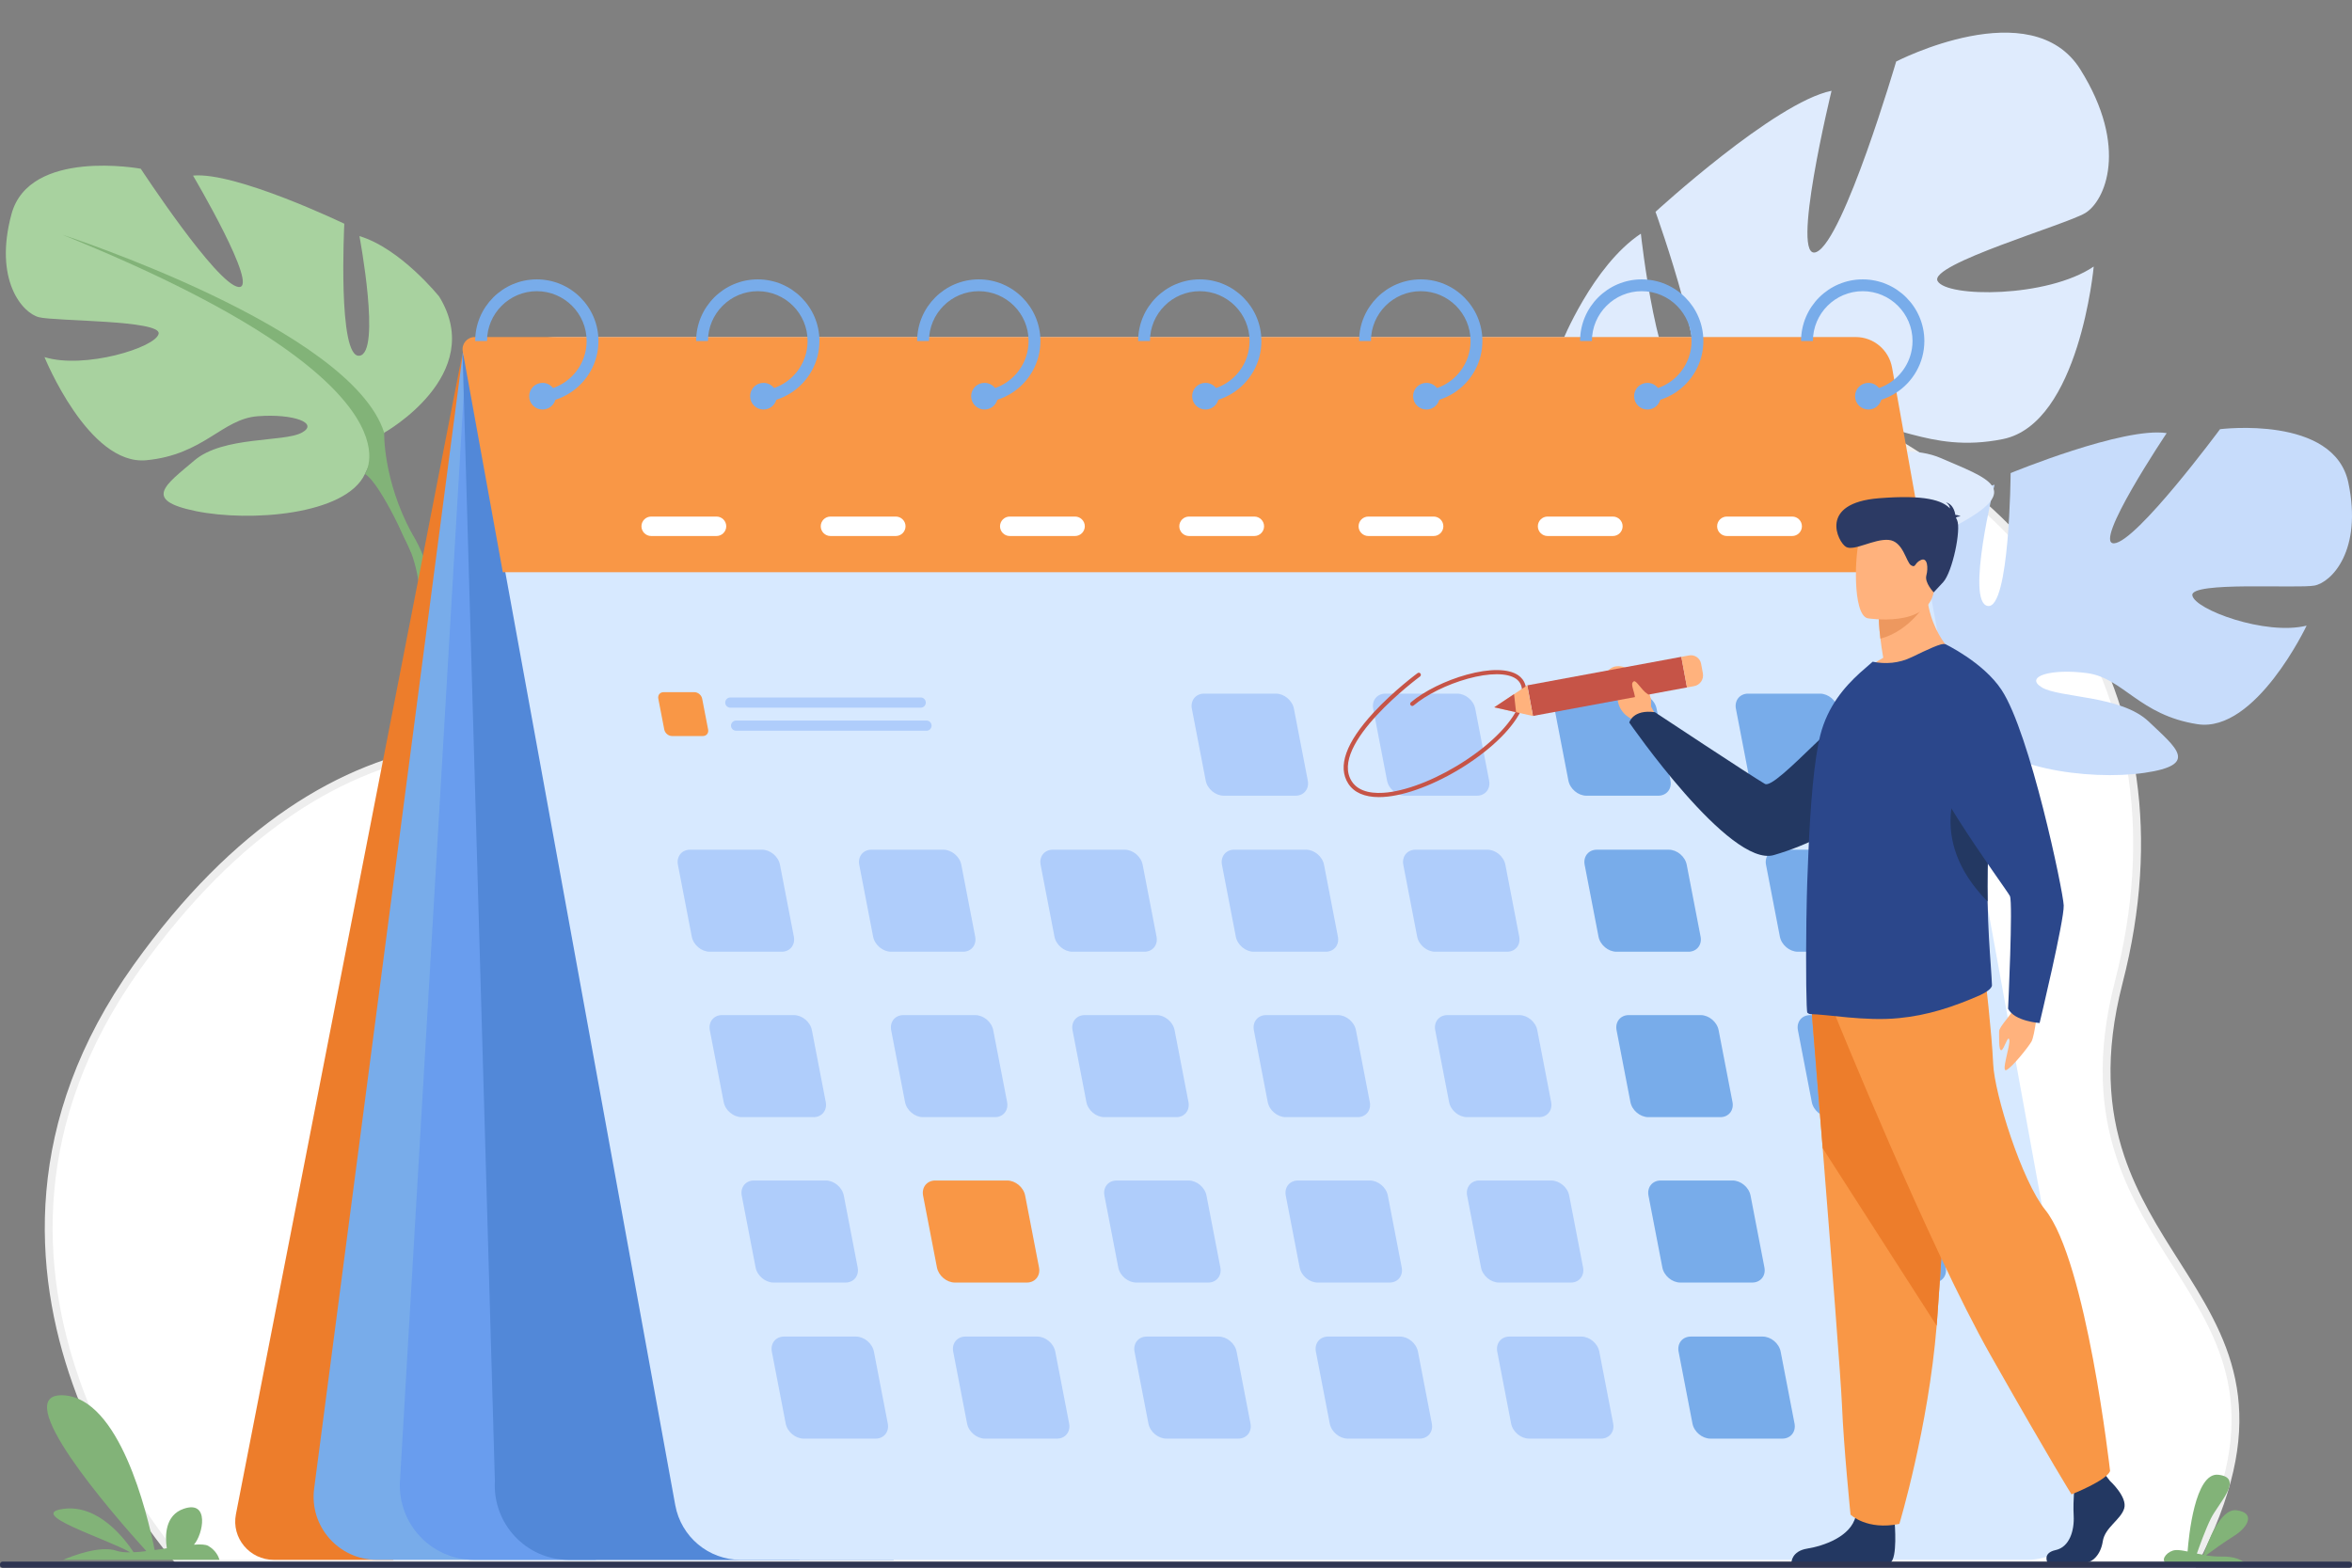 <svg width="300" height="200" viewBox="0 0 300 200" fill="none" xmlns="http://www.w3.org/2000/svg">
<rect x="0" y="0" width="300" height="200" fill="#808080" stroke="none"/>
<g clip-path="url(#clip0_628_1115)">
<path d="M23.099 199.487C23.04 199.422 22.965 199.337 22.874 199.233C22.633 198.957 22.282 198.546 21.843 198.007C20.966 196.929 19.743 195.341 18.363 193.311C15.603 189.25 12.22 183.424 9.725 176.36C4.739 162.245 3.297 143.199 17.467 123.373C30.086 105.719 43.706 97.555 56.812 95.552C69.927 93.547 82.616 97.698 93.387 104.848C98.221 108.056 107.398 108.169 118.112 103.048C128.859 97.91 141.251 87.47 152.624 69.359C167.904 45.03 202.117 40.154 230.204 50.884C244.227 56.241 256.658 65.471 264.371 78.039C272.078 90.597 275.096 106.521 270.244 125.328C267.857 134.579 268.474 141.632 270.456 147.578C272.167 152.711 274.894 157.008 277.514 161.136C277.917 161.77 278.317 162.401 278.71 163.03C281.677 167.769 284.279 172.434 284.962 178.165C285.637 183.829 284.442 190.6 279.722 199.565L23.099 199.487Z" fill="white" stroke="#EEEEEE"/>
<path d="M88.923 128.6C88.923 128.6 71.909 104.381 65.26 107.521C58.611 110.661 88.923 128.6 88.923 128.6Z" fill="#A8D29F"/>
<path d="M87.843 122.092C87.843 122.092 85.244 103.883 81.147 104.597C77.05 105.312 87.843 122.092 87.843 122.092Z" fill="#A8D29F"/>
<path d="M73.457 178.85C73.457 178.85 75.093 170.747 68.742 169.729C68.742 169.729 64.434 169.579 61.898 171.203C61.898 171.203 69.102 175.362 68.245 176.655C67.387 177.947 60.553 171.442 60.553 171.442C60.553 171.442 52.831 174.824 51.108 177.273C51.108 177.273 60.233 178.898 59.084 179.941C57.936 180.982 48.362 179.732 48.362 179.732C48.362 179.732 42.192 184.702 44.879 188.658C47.566 192.614 50.632 192.586 51.604 191.897C52.574 191.21 57.326 185.53 57.93 186.303C58.534 187.076 56.444 191.871 53.97 193.423C53.97 193.423 61.738 196.039 64.078 192.724C66.417 189.409 65.336 186.831 66.819 184.809C68.302 182.788 70.003 181.839 69.699 183.227C69.395 184.614 66.295 187.53 66.282 190.18C66.268 192.83 66.005 194.76 69.033 192.416C72.061 190.072 76.081 184.653 74.77 181.752C73.457 178.85 73.457 178.85 73.457 178.85Z" fill="#82B378"/>
<path d="M48.291 186.897C48.291 186.897 66.409 175.838 73.457 178.849C73.457 178.849 75.876 181.052 80.036 181.965L81.131 182.904C81.131 182.904 76.032 181.313 74.769 181.75C74.769 181.75 72.899 174.186 48.291 186.897Z" fill="#82B378"/>
<path d="M80.036 181.964C80.036 181.964 85.653 182.682 88.863 187.78L88.178 188.248C88.178 188.248 83.874 183.527 80.394 182.684C76.913 181.843 80.036 181.964 80.036 181.964Z" fill="#82B378"/>
<path d="M49.004 55.206C49.004 55.206 62.161 47.838 56.021 37.839C56.021 37.839 51.109 31.699 45.847 30.12C45.847 30.12 48.654 45.032 45.847 45.382C43.04 45.733 43.917 28.542 43.917 28.542C43.917 28.542 30.059 21.876 24.62 22.402C24.62 22.402 33.216 36.962 30.41 36.611C27.603 36.26 17.954 21.525 17.954 21.525C17.954 21.525 3.745 18.893 1.465 27.314C-0.816 35.734 2.868 39.944 4.973 40.471C7.078 40.997 20.586 40.821 20.235 42.576C19.884 44.33 10.762 47.137 5.675 45.558C5.675 45.558 11.288 59.416 18.656 58.715C26.024 58.013 28.304 53.452 32.865 53.101C37.426 52.75 40.759 53.978 38.479 55.206C36.198 56.434 28.48 55.608 24.796 58.74C21.112 61.872 18.13 63.802 24.971 65.205C31.813 66.609 44.093 65.731 46.548 60.469C49.004 55.206 49.004 55.206 49.004 55.206Z" fill="#A8D29F"/>
<path d="M7.954 29.945C7.954 29.945 44.793 41.874 49.003 55.206C49.003 55.206 48.828 61.17 52.512 68.012V70.643C52.512 70.643 48.652 61.697 46.547 60.469C46.547 60.469 54.792 48.891 7.954 29.945Z" fill="#82B378"/>
<path d="M52.513 68.012C52.513 68.012 58.194 76.638 54.955 87.141L53.494 86.748C53.494 86.748 54.913 75.181 51.941 69.363C48.968 63.545 52.513 68.012 52.513 68.012Z" fill="#82B378"/>
<path d="M59 45L30.091 193.188C29.503 196.202 31.833 199 34.929 199H50.176L59 45Z" fill="#ED7D2B"/>
<path d="M249.753 87.072C249.753 87.072 236.853 78.843 243.654 69.07C243.654 69.07 248.988 63.135 254.411 61.843C254.411 61.843 250.701 76.786 253.523 77.303C256.346 77.823 256.457 60.354 256.457 60.354C256.457 60.354 270.884 54.407 276.363 55.256C276.363 55.256 266.808 69.507 269.671 69.314C272.536 69.122 283.167 54.754 283.167 54.754C283.167 54.754 297.715 52.915 299.536 61.579C301.356 70.243 297.38 74.293 295.217 74.704C293.055 75.115 279.38 74.151 279.634 75.949C279.888 77.746 288.966 81.121 294.211 79.817C294.211 79.817 287.718 93.531 280.295 92.39C272.872 91.25 270.826 86.497 266.227 85.876C261.627 85.255 258.178 86.307 260.419 87.683C262.658 89.06 270.525 88.673 274.076 92.059C277.626 95.446 280.535 97.575 273.523 98.598C266.511 99.622 254.12 98.019 251.94 92.546C249.753 87.072 249.753 87.072 249.753 87.072Z" fill="#C7DCFB"/>
<path d="M292.809 63.866C292.809 63.866 254.795 73.809 249.755 87.07C249.755 87.07 249.587 93.123 245.455 99.839L245.302 102.505C245.302 102.505 249.732 93.665 251.935 92.544C251.937 92.545 244.257 80.336 292.809 63.866Z" fill="#C7DCFB"/>
<path d="M245.455 99.841C245.455 99.841 239.199 108.25 241.869 119.078L243.372 118.766C243.372 118.766 242.607 106.966 245.957 101.245C249.307 95.522 245.455 99.841 245.455 99.841Z" fill="#C7DCFB"/>
<path d="M215.019 63.351C215.019 63.351 195.2 58.998 199.203 43.724C199.203 43.724 203.132 33.899 209.293 29.811C209.293 29.811 211.5 50.11 215.251 49.466C219.002 48.822 211.162 27.024 211.162 27.024C211.162 27.024 226.407 13.029 233.616 11.583C233.616 11.583 228.23 33.69 231.708 32.142C235.185 30.594 241.858 7.849 241.858 7.849C241.858 7.849 259.13 -1.086 265.354 8.867C271.579 18.821 268.478 25.681 265.972 27.181C263.467 28.68 246.002 33.727 247.139 35.849C248.276 37.972 261.12 38.025 267.055 34.005C267.055 34.005 265.235 54.045 255.473 56.017C245.711 57.989 240.992 53.007 234.982 54.335C228.971 55.663 225.158 58.547 228.575 59.238C231.991 59.928 241.609 55.852 247.576 58.448C253.543 61.043 258.137 62.364 249.875 66.843C241.612 71.322 225.454 74.986 220.238 69.168C215.019 63.351 215.019 63.351 215.019 63.351Z" fill="#DFEBFD"/>
<path d="M258.024 14.794C258.024 14.794 215.236 44.539 215.02 63.353C215.02 63.353 217.574 70.965 215.5 81.216L216.527 84.604C216.527 84.604 218.004 71.575 220.236 69.173C220.236 69.17 205.099 57.478 258.024 14.794Z" fill="#DFEBFD"/>
<path d="M215.501 81.214C215.501 81.214 211.552 94.542 219.823 106.802L221.552 105.726C221.552 105.726 215.209 91.383 216.766 82.731C218.323 74.079 215.501 81.214 215.501 81.214Z" fill="#DFEBFD"/>
<path d="M59.105 44.527L40.069 189.905C39.438 194.726 43.202 199 48.076 199H76L60.256 44L59.105 44.527Z" fill="#78ACEA"/>
<path d="M59.515 44L51.017 188.944C50.697 194.4 55.02 199 60.466 199H102L59.515 44Z" fill="#699DEE"/>
<path d="M59 45L63.123 188.932C62.804 194.395 67.118 199 72.553 199H114L59 45Z" fill="#5288D8"/>
<path d="M258.516 199H94.472C90.376 199 86.865 196.061 86.129 192.016L61.167 54.956C60.035 48.733 64.794 43 71.094 43H233.207C237.303 43 240.814 45.939 241.55 49.984L266.859 188.951C267.812 194.181 263.812 199 258.516 199Z" fill="#D7E9FF"/>
<path d="M64.133 73H246L241.337 46.91C240.934 44.646 238.982 43 236.704 43H60.542C59.581 43 58.852 43.881 59.026 44.836L64.133 73Z" fill="#F99746"/>
<path d="M68.471 35.642C64.136 35.642 60.609 39.166 60.609 43.501H62.12C62.12 39.999 64.969 37.149 68.472 37.149C71.976 37.149 74.826 39.998 74.826 43.501C74.826 44.205 74.711 44.881 74.499 45.512C73.875 47.379 72.408 48.862 70.549 49.504C70.006 49.692 69.431 49.81 68.835 49.844V51.354C69.532 51.324 70.205 51.201 70.844 50.999C73.393 50.191 75.386 48.114 76.075 45.513C76.245 44.871 76.335 44.197 76.335 43.503C76.332 39.166 72.806 35.642 68.471 35.642Z" fill="#78ACEA"/>
<path d="M70.902 50.544C70.902 50.701 70.879 50.855 70.841 50.999C70.642 51.718 69.982 52.247 69.199 52.247C68.259 52.247 67.497 51.486 67.497 50.546C67.497 49.606 68.259 48.844 69.199 48.844C69.747 48.844 70.234 49.104 70.546 49.507C70.771 49.792 70.902 50.153 70.902 50.544Z" fill="#78ACEA"/>
<path d="M96.655 35.642C92.32 35.642 88.794 39.166 88.794 43.501H90.303C90.303 39.999 93.153 37.149 96.657 37.149C100.159 37.149 103.009 39.998 103.009 43.501C103.009 44.205 102.894 44.881 102.682 45.512C102.058 47.379 100.591 48.862 98.735 49.504C98.192 49.692 97.616 49.81 97.018 49.844V51.354C97.715 51.324 98.388 51.201 99.027 50.999C101.577 50.191 103.57 48.114 104.259 45.513C104.429 44.871 104.52 44.197 104.52 43.503C104.518 39.166 100.99 35.642 96.655 35.642Z" fill="#78ACEA"/>
<path d="M99.085 50.544C99.085 50.701 99.062 50.855 99.023 50.999C98.824 51.718 98.166 52.247 97.381 52.247C96.442 52.247 95.68 51.486 95.68 50.546C95.68 49.606 96.442 48.844 97.381 48.844C97.931 48.844 98.42 49.104 98.73 49.507C98.954 49.792 99.085 50.153 99.085 50.544Z" fill="#78ACEA"/>
<path d="M124.845 35.642C120.51 35.642 116.983 39.166 116.983 43.501H118.493C118.493 39.999 121.341 37.149 124.846 37.149C128.348 37.149 131.198 39.998 131.198 43.501C131.198 44.205 131.084 44.881 130.872 45.512C130.247 47.379 128.78 48.862 126.925 49.504C126.381 49.692 125.806 49.81 125.207 49.844V51.354C125.903 51.324 126.577 51.201 127.216 50.999C129.769 50.19 131.758 48.114 132.447 45.513C132.617 44.871 132.708 44.197 132.708 43.503C132.704 39.166 129.178 35.642 124.845 35.642Z" fill="#78ACEA"/>
<path d="M127.275 50.544C127.275 50.701 127.252 50.855 127.214 50.999C127.015 51.718 126.355 52.247 125.572 52.247C124.632 52.247 123.87 51.486 123.87 50.546C123.87 49.606 124.632 48.844 125.572 48.844C126.12 48.844 126.607 49.104 126.921 49.507C127.144 49.792 127.275 50.153 127.275 50.544Z" fill="#78ACEA"/>
<path d="M153.029 35.642C148.694 35.642 145.169 39.166 145.169 43.501H146.678C146.678 39.999 149.527 37.149 153.03 37.149C156.532 37.149 159.384 39.998 159.384 43.501C159.384 44.205 159.269 44.881 159.057 45.512C158.433 47.379 156.966 48.862 155.107 49.504C154.564 49.692 153.989 49.81 153.392 49.844V51.354C154.088 51.324 154.763 51.201 155.401 50.999C157.954 50.19 159.944 48.114 160.633 45.513C160.802 44.871 160.893 44.197 160.893 43.503C160.891 39.166 157.365 35.642 153.029 35.642Z" fill="#78ACEA"/>
<path d="M155.461 50.544C155.461 50.701 155.439 50.855 155.4 50.999C155.201 51.718 154.541 52.247 153.758 52.247C152.818 52.247 152.057 51.486 152.057 50.546C152.057 49.606 152.818 48.844 153.758 48.844C154.307 48.844 154.793 49.104 155.106 49.507C155.33 49.792 155.461 50.153 155.461 50.544Z" fill="#78ACEA"/>
<path d="M181.217 35.642C176.882 35.642 173.355 39.166 173.355 43.501H174.865C174.865 39.999 177.715 37.149 181.219 37.149C184.722 37.149 187.571 39.998 187.571 43.501C187.571 44.205 187.456 44.881 187.244 45.512C186.62 47.379 185.152 48.862 183.294 49.504C182.754 49.692 182.176 49.81 181.579 49.844V51.354C182.278 51.324 182.949 51.201 183.588 50.999C186.141 50.191 188.132 48.114 188.821 45.513C188.991 44.871 189.082 44.197 189.082 43.503C189.078 39.166 185.552 35.642 181.217 35.642Z" fill="#78ACEA"/>
<path d="M183.645 50.544C183.645 50.701 183.622 50.855 183.584 50.999C183.385 51.718 182.726 52.247 181.942 52.247C181.002 52.247 180.24 51.486 180.24 50.546C180.24 49.606 181.002 48.844 181.942 48.844C182.492 48.844 182.98 49.104 183.289 49.507C183.514 49.792 183.645 50.153 183.645 50.544Z" fill="#78ACEA"/>
<path d="M209.403 35.642C205.068 35.642 201.542 39.166 201.542 43.501H203.051C203.051 39.999 205.9 37.149 209.405 37.149C212.907 37.149 215.757 39.998 215.757 43.501C215.757 44.205 215.642 44.881 215.43 45.512C214.806 47.379 213.339 48.862 211.48 49.504C210.94 49.692 210.363 49.81 209.766 49.844V51.354C210.463 51.324 211.136 51.201 211.775 50.999C214.324 50.191 216.317 48.114 217.006 45.513C217.176 44.871 217.266 44.197 217.266 43.503C217.263 39.166 213.737 35.642 209.403 35.642Z" fill="#78ACEA"/>
<path d="M211.834 50.544C211.834 50.701 211.811 50.855 211.772 50.999C211.573 51.718 210.913 52.247 210.13 52.247C209.191 52.247 208.429 51.486 208.429 50.546C208.429 49.606 209.191 48.844 210.13 48.844C210.679 48.844 211.166 49.104 211.478 49.507C211.703 49.792 211.834 50.153 211.834 50.544Z" fill="#78ACEA"/>
<path d="M237.589 35.642C233.254 35.642 229.729 39.166 229.729 43.501H231.239C231.239 39.999 234.087 37.149 237.591 37.149C241.094 37.149 243.945 39.998 243.945 43.501C243.945 44.205 243.83 44.881 243.618 45.512C242.993 47.379 241.526 48.862 239.668 49.504C239.124 49.692 238.55 49.81 237.953 49.844V51.354C238.65 51.324 239.323 51.201 239.962 50.999C242.511 50.191 244.504 48.114 245.193 45.513C245.363 44.871 245.454 44.197 245.454 43.503C245.451 39.166 241.924 35.642 237.589 35.642Z" fill="#78ACEA"/>
<path d="M240.021 50.544C240.021 50.701 239.999 50.855 239.96 50.999C239.761 51.718 239.101 52.247 238.318 52.247C237.378 52.247 236.616 51.486 236.616 50.546C236.616 49.606 237.378 48.844 238.318 48.844C238.866 48.844 239.353 49.104 239.665 49.507C239.89 49.792 240.021 50.153 240.021 50.544Z" fill="#78ACEA"/>
<path d="M169.096 121.42H159.929C158.87 121.42 157.834 120.553 157.63 119.494L155.862 110.327C155.659 109.268 156.357 108.401 157.417 108.401H166.584C167.643 108.401 168.678 109.268 168.882 110.327L170.65 119.494C170.856 120.555 170.155 121.42 169.096 121.42Z" fill="#AFCDFB"/>
<path d="M192.227 121.42H183.06C182 121.42 180.965 120.553 180.761 119.494L178.993 110.327C178.79 109.268 179.488 108.401 180.548 108.401H189.715C190.774 108.401 191.809 109.268 192.013 110.327L193.781 119.494C193.986 120.555 193.288 121.42 192.227 121.42Z" fill="#AFCDFB"/>
<path d="M215.357 121.42H206.191C205.131 121.42 204.096 120.553 203.892 119.494L202.124 110.327C201.92 109.268 202.619 108.401 203.679 108.401H212.845C213.905 108.401 214.94 109.268 215.144 110.327L216.912 119.494C217.116 120.555 216.417 121.42 215.357 121.42Z" fill="#78ACEA"/>
<path d="M99.702 121.42H90.535C89.476 121.42 88.441 120.553 88.237 119.494L86.469 110.327C86.265 109.268 86.964 108.401 88.023 108.401H97.19C98.25 108.401 99.285 109.268 99.489 110.327L101.257 119.494C101.462 120.555 100.762 121.42 99.702 121.42Z" fill="#AFCDFB"/>
<path d="M89.654 93.901H85.716C85.26 93.901 84.816 93.529 84.728 93.073L83.967 89.134C83.88 88.678 84.181 88.306 84.635 88.306H88.574C89.03 88.306 89.473 88.678 89.562 89.134L90.323 93.073C90.41 93.529 90.109 93.901 89.654 93.901Z" fill="#F99746"/>
<path d="M122.832 121.42H113.665C112.606 121.42 111.572 120.553 111.367 119.494L109.599 110.327C109.395 109.268 110.094 108.401 111.153 108.401H120.32C121.379 108.401 122.415 109.268 122.618 110.327L124.386 119.494C124.592 120.555 123.892 121.42 122.832 121.42Z" fill="#AFCDFB"/>
<path d="M145.963 121.42H136.796C135.737 121.42 134.701 120.553 134.498 119.494L132.73 110.327C132.526 109.268 133.225 108.401 134.284 108.401H143.451C144.51 108.401 145.546 109.268 145.749 110.327L147.517 119.494C147.723 120.555 147.022 121.42 145.963 121.42Z" fill="#AFCDFB"/>
<path d="M238.49 121.42H229.324C228.264 121.42 227.23 120.553 227.025 119.494L225.257 110.327C225.053 109.268 225.752 108.401 226.811 108.401H235.978C237.038 108.401 238.073 109.268 238.277 110.327L240.045 119.494C240.25 120.555 239.55 121.42 238.49 121.42Z" fill="#78ACEA"/>
<path d="M165.255 101.512H156.088C155.029 101.512 153.993 100.645 153.79 99.585L152.022 90.418C151.818 89.359 152.517 88.492 153.576 88.492H162.743C163.802 88.492 164.838 89.359 165.042 90.418L166.81 99.585C167.015 100.645 166.315 101.512 165.255 101.512Z" fill="#AFCDFB"/>
<path d="M188.385 101.512H179.218C178.159 101.512 177.123 100.645 176.92 99.585L175.152 90.418C174.948 89.359 175.647 88.492 176.706 88.492H185.873C186.932 88.492 187.968 89.359 188.171 90.418L189.939 99.585C190.145 100.645 189.444 101.512 188.385 101.512Z" fill="#AFCDFB"/>
<path d="M211.517 101.512H202.35C201.29 101.512 200.255 100.645 200.051 99.585L198.283 90.418C198.08 89.359 198.778 88.492 199.838 88.492H209.005C210.064 88.492 211.099 89.359 211.303 90.418L213.071 99.585C213.277 100.645 212.576 101.512 211.517 101.512Z" fill="#78ACEA"/>
<path d="M234.65 101.512H225.484C224.424 101.512 223.389 100.645 223.185 99.585L221.417 90.418C221.213 89.359 221.912 88.492 222.972 88.492H232.138C233.198 88.492 234.233 89.359 234.437 90.418L236.205 99.585C236.409 100.645 235.71 101.512 234.65 101.512Z" fill="#78ACEA"/>
<path d="M173.166 142.523H163.999C162.94 142.523 161.906 141.656 161.701 140.596L159.933 131.43C159.729 130.37 160.428 129.503 161.487 129.503H170.654C171.713 129.503 172.749 130.37 172.952 131.43L174.72 140.596C174.924 141.656 174.225 142.523 173.166 142.523Z" fill="#AFCDFB"/>
<path d="M196.297 142.523H187.13C186.071 142.523 185.035 141.656 184.832 140.596L183.064 131.43C182.86 130.37 183.559 129.503 184.618 129.503H193.785C194.844 129.503 195.88 130.37 196.083 131.43L197.851 140.596C198.057 141.656 197.356 142.523 196.297 142.523Z" fill="#AFCDFB"/>
<path d="M219.427 142.523H210.26C209.201 142.523 208.165 141.656 207.962 140.596L206.194 131.43C205.99 130.37 206.689 129.503 207.748 129.503H216.915C217.974 129.503 219.01 130.37 219.213 131.43L220.981 140.596C221.187 141.656 220.486 142.523 219.427 142.523Z" fill="#78ACEA"/>
<path d="M103.771 142.523H94.605C93.545 142.523 92.51 141.656 92.306 140.596L90.538 131.43C90.335 130.37 91.033 129.503 92.093 129.503H101.259C102.319 129.503 103.354 130.37 103.558 131.43L105.326 140.596C105.531 141.656 104.831 142.523 103.771 142.523Z" fill="#AFCDFB"/>
<path d="M126.902 142.523H117.736C116.676 142.523 115.641 141.656 115.437 140.596L113.669 131.43C113.465 130.37 114.164 129.503 115.224 129.503H124.39C125.45 129.503 126.485 130.37 126.689 131.43L128.457 140.596C128.662 141.656 127.963 142.523 126.902 142.523Z" fill="#AFCDFB"/>
<path d="M150.035 142.523H140.868C139.809 142.523 138.774 141.656 138.57 140.596L136.802 131.43C136.598 130.37 137.297 129.503 138.356 129.503H147.523C148.582 129.503 149.618 130.37 149.822 131.43L151.589 140.596C151.793 141.656 151.095 142.523 150.035 142.523Z" fill="#AFCDFB"/>
<path d="M242.56 142.523H233.393C232.333 142.523 231.298 141.656 231.094 140.596L229.326 131.43C229.123 130.37 229.821 129.503 230.881 129.503H240.047C241.107 129.503 242.141 130.37 242.346 131.43L244.114 140.596C244.319 141.656 243.619 142.523 242.56 142.523Z" fill="#78ACEA"/>
<path d="M177.236 163.624H168.069C167.009 163.624 165.974 162.757 165.77 161.698L164.002 152.531C163.798 151.471 164.497 150.604 165.557 150.604H174.724C175.783 150.604 176.818 151.471 177.022 152.531L178.79 161.698C178.996 162.757 178.295 163.624 177.236 163.624Z" fill="#AFCDFB"/>
<path d="M200.367 163.624H191.201C190.141 163.624 189.106 162.757 188.902 161.698L187.134 152.531C186.93 151.471 187.629 150.604 188.688 150.604H197.855C198.915 150.604 199.95 151.471 200.154 152.531L201.922 161.698C202.127 162.757 201.427 163.624 200.367 163.624Z" fill="#AFCDFB"/>
<path d="M223.499 163.624H214.332C213.273 163.624 212.238 162.757 212.034 161.698L210.266 152.531C210.062 151.471 210.761 150.604 211.82 150.604H220.987C222.046 150.604 223.082 151.471 223.286 152.531L225.054 161.698C225.259 162.757 224.56 163.624 223.499 163.624Z" fill="#78ACEA"/>
<path d="M107.843 163.624H98.676C97.617 163.624 96.581 162.757 96.378 161.698L94.61 152.531C94.406 151.471 95.105 150.604 96.164 150.604H105.331C106.39 150.604 107.424 151.471 107.629 152.531L109.397 161.698C109.601 162.757 108.902 163.624 107.843 163.624Z" fill="#AFCDFB"/>
<path d="M130.974 163.624H121.807C120.747 163.624 119.714 162.757 119.508 161.698L117.74 152.531C117.537 151.471 118.235 150.604 119.295 150.604H128.462C129.521 150.604 130.556 151.471 130.76 152.531L132.528 161.698C132.734 162.757 132.033 163.624 130.974 163.624Z" fill="#F99746"/>
<path d="M154.104 163.624H144.937C143.877 163.624 142.842 162.757 142.638 161.698L140.87 152.531C140.666 151.471 141.365 150.604 142.425 150.604H151.592C152.651 150.604 153.686 151.471 153.89 152.531L155.658 161.698C155.864 162.757 155.163 163.624 154.104 163.624Z" fill="#AFCDFB"/>
<path d="M246.63 163.624H237.463C236.404 163.624 235.368 162.757 235.165 161.698L233.397 152.531C233.193 151.471 233.892 150.604 234.951 150.604H244.118C245.177 150.604 246.212 151.471 246.416 152.531L248.184 161.698C248.388 162.757 247.689 163.624 246.63 163.624Z" fill="#78ACEA"/>
<path d="M181.076 183.535H171.909C170.85 183.535 169.815 182.668 169.611 181.608L167.843 172.441C167.639 171.382 168.338 170.515 169.397 170.515H178.564C179.624 170.515 180.659 171.382 180.863 172.441L182.631 181.608C182.836 182.668 182.137 183.535 181.076 183.535Z" fill="#AFCDFB"/>
<path d="M204.209 183.535H195.042C193.983 183.535 192.948 182.668 192.744 181.608L190.976 172.441C190.772 171.382 191.471 170.515 192.53 170.515H201.697C202.756 170.515 203.792 171.382 203.995 172.441L205.763 181.608C205.967 182.668 205.268 183.535 204.209 183.535Z" fill="#AFCDFB"/>
<path d="M227.34 183.535H218.173C217.114 183.535 216.078 182.668 215.875 181.608L214.107 172.441C213.903 171.382 214.602 170.515 215.661 170.515H224.828C225.887 170.515 226.922 171.382 227.126 172.441L228.894 181.608C229.098 182.668 228.399 183.535 227.34 183.535Z" fill="#78ACEA"/>
<path d="M111.683 183.535H102.516C101.456 183.535 100.421 182.668 100.217 181.608L98.449 172.441C98.246 171.382 98.944 170.515 100.004 170.515H109.171C110.23 170.515 111.265 171.382 111.469 172.441L113.237 181.608C113.443 182.668 112.742 183.535 111.683 183.535Z" fill="#AFCDFB"/>
<path d="M134.815 183.535H125.649C124.589 183.535 123.554 182.668 123.35 181.608L121.582 172.441C121.378 171.382 122.077 170.515 123.137 170.515H132.303C133.363 170.515 134.398 171.382 134.602 172.441L136.37 181.608C136.575 182.668 135.875 183.535 134.815 183.535Z" fill="#AFCDFB"/>
<path d="M157.946 183.535H148.78C147.72 183.535 146.685 182.668 146.481 181.608L144.713 172.441C144.509 171.382 145.208 170.515 146.268 170.515H155.434C156.494 170.515 157.529 171.382 157.733 172.441L159.501 181.608C159.706 182.668 159.006 183.535 157.946 183.535Z" fill="#AFCDFB"/>
<path d="M117.438 90.282H93.153C92.796 90.282 92.503 89.99 92.503 89.632C92.503 89.275 92.796 88.982 93.153 88.982H117.438C117.795 88.982 118.088 89.275 118.088 89.632C118.088 89.99 117.795 90.282 117.438 90.282Z" fill="#AFCDFB"/>
<path d="M118.178 93.225H93.891C93.534 93.225 93.241 92.932 93.241 92.575C93.241 92.217 93.534 91.924 93.891 91.924H118.176C118.533 91.924 118.826 92.217 118.826 92.575C118.828 92.932 118.535 93.225 118.178 93.225Z" fill="#AFCDFB"/>
<path d="M91.393 68.382H83.059C82.376 68.382 81.818 67.824 81.818 67.142C81.818 66.459 82.376 65.901 83.059 65.901H91.393C92.075 65.901 92.633 66.459 92.633 67.142C92.633 67.824 92.075 68.382 91.393 68.382Z" fill="white"/>
<path d="M114.261 68.382H105.927C105.245 68.382 104.687 67.824 104.687 67.142C104.687 66.459 105.245 65.901 105.927 65.901H114.261C114.943 65.901 115.502 66.459 115.502 67.142C115.502 67.824 114.943 68.382 114.261 68.382Z" fill="white"/>
<path d="M137.127 68.382H128.793C128.111 68.382 127.553 67.824 127.553 67.142C127.553 66.459 128.111 65.901 128.793 65.901H137.127C137.81 65.901 138.368 66.459 138.368 67.142C138.368 67.824 137.81 68.382 137.127 68.382Z" fill="white"/>
<path d="M159.993 68.382H151.66C150.977 68.382 150.419 67.824 150.419 67.142C150.419 66.459 150.977 65.901 151.66 65.901H159.993C160.676 65.901 161.234 66.459 161.234 67.142C161.236 67.824 160.676 68.382 159.993 68.382Z" fill="white"/>
<path d="M182.862 68.382H174.528C173.845 68.382 173.287 67.824 173.287 67.142C173.287 66.459 173.845 65.901 174.528 65.901H182.862C183.544 65.901 184.102 66.459 184.102 67.142C184.102 67.824 183.544 68.382 182.862 68.382Z" fill="white"/>
<path d="M205.728 68.382H197.394C196.711 68.382 196.153 67.824 196.153 67.142C196.153 66.459 196.711 65.901 197.394 65.901H205.728C206.41 65.901 206.968 66.459 206.968 67.142C206.968 67.824 206.41 68.382 205.728 68.382Z" fill="white"/>
<path d="M228.596 68.382H220.262C219.58 68.382 219.021 67.824 219.021 67.142C219.021 66.459 219.58 65.901 220.262 65.901H228.596C229.279 65.901 229.837 66.459 229.837 67.142C229.837 67.824 229.279 68.382 228.596 68.382Z" fill="white"/>
<path d="M175.887 101.693C174.046 101.693 172.706 101.109 171.975 99.975C170.575 97.801 171.657 94.753 175.188 90.918C177.768 88.117 180.781 85.897 180.81 85.875C180.928 85.787 181.095 85.813 181.182 85.931C181.27 86.049 181.244 86.216 181.126 86.303C181.008 86.389 169.395 94.988 172.423 99.687C173.383 101.175 175.435 101.274 176.99 101.094C179.867 100.761 183.618 99.211 187.025 96.95C190.551 94.608 193.034 91.969 193.84 89.708C194.367 88.225 194.204 87.175 193.355 86.586C192.256 85.826 189.961 85.826 187.216 86.585C184.586 87.311 181.939 88.62 180.309 90.001C180.197 90.096 180.029 90.082 179.934 89.97C179.838 89.859 179.853 89.69 179.964 89.595C181.65 88.168 184.374 86.819 187.074 86.074C190.013 85.262 192.411 85.289 193.657 86.151C194.395 86.661 195.111 87.724 194.341 89.888C193.498 92.254 190.939 94.99 187.319 97.393C183.847 99.7 180.008 101.282 177.051 101.623C176.644 101.668 176.255 101.693 175.887 101.693Z" fill="#C65447"/>
<path d="M211.487 91.817L210.579 90.106C210.579 90.106 211.029 87.058 207.21 85.129C207.21 85.129 205.815 84.56 205.025 85.7C204.3 86.748 206.408 86.559 206.295 88.353C206.182 90.147 207.033 91.2 208.22 91.784L209.2 92.919L211.487 91.817Z" fill="#FFB27D"/>
<path d="M247.586 87.726C247.586 87.726 244.305 103.827 226.253 109.088C220.618 110.73 207.815 92.178 207.815 92.178C207.815 92.178 208.265 90.468 211.086 90.86C211.086 90.86 223.551 99.112 225.12 100.008C226.512 100.804 235.67 89.782 239.844 88.005C244.019 86.228 247.586 87.726 247.586 87.726Z" fill="#233862"/>
<path d="M194.81 87.433L195.533 91.339L215.183 87.7L214.46 83.794L194.81 87.433Z" fill="#C65447"/>
<path d="M190.595 90.237L195.525 91.344L194.801 87.438L190.595 90.237Z" fill="#FFB27D"/>
<path d="M216.976 84.672L217.205 85.906C217.346 86.666 216.844 87.396 216.084 87.535L215.175 87.704L214.451 83.799L215.441 83.616C216.155 83.484 216.842 83.957 216.976 84.672Z" fill="#FFB27D"/>
<path d="M269.141 188.942C269.141 188.942 271.38 190.986 270.943 192.439C270.506 193.892 268.485 194.859 268.212 196.634C267.939 198.41 266.846 199.377 265.863 199.377C264.88 199.377 261.176 199.377 261.176 199.377C261.176 199.377 260.452 198.129 262.201 197.752C263.948 197.376 264.607 195.29 264.499 193.353C264.39 191.417 264.663 188.835 264.663 188.835L268.378 187.975L269.141 188.942Z" fill="#233862"/>
<path d="M241.666 194.229C241.666 194.229 242.068 198.881 241.085 199.365L228.502 199.339C228.502 199.339 228.502 197.886 230.522 197.563C232.543 197.241 236.093 196.058 236.695 193.422C237.295 190.787 241.666 194.229 241.666 194.229Z" fill="#233862"/>
<path d="M231.041 128.526C231.041 128.526 231.705 136.679 232.485 146.48C233.545 159.793 234.82 176.147 234.945 179.245C235.164 184.624 236.038 193.23 236.038 193.23C236.038 193.23 238.113 195.273 242.266 194.413C242.266 194.413 245.965 182.129 247.023 169.132C247.04 168.92 247.055 168.704 247.072 168.491C248.055 155.26 249.584 127.399 249.584 127.399L231.041 128.526Z" fill="#F99746"/>
<path d="M231.041 128.526C231.041 128.526 231.705 136.679 232.485 146.48L247.023 169.131C247.04 168.918 247.055 168.703 247.072 168.489C248.055 155.258 249.584 127.397 249.584 127.397L231.041 128.526Z" fill="#ED7D2B"/>
<path d="M234.073 129.494C234.073 129.494 246.036 159.021 253.902 172.897C261.768 186.773 264.225 190.646 264.225 190.646C264.225 190.646 268.731 188.871 269.142 187.661C269.142 187.661 266.134 160.872 260.867 154.341C257.89 150.651 254.393 139.579 254.231 135.705C254.066 131.833 253.165 124.169 253.165 124.169L234.073 129.494Z" fill="#F99746"/>
<path d="M249.81 83.989C249.81 83.989 241.716 87.895 237.051 86.445C237.051 86.445 238.2 84.997 240.209 83.918C240.048 82.981 239.922 82.169 239.851 81.479C239.654 79.888 239.654 78.987 239.654 78.987L242.777 76.531L245.739 74.18C245.504 80.791 249.81 83.989 249.81 83.989Z" fill="#FFB27D"/>
<path d="M230.531 129.199C230.674 129.323 230.837 129.393 231.017 129.393C232.775 129.357 237.89 130.33 242.213 129.888C245.874 129.534 249.106 128.475 252.57 126.956C253.036 126.743 254.097 126.177 254.077 125.683C254.058 125.117 254.005 124.321 253.934 123.296C253.788 121.277 253.585 118.41 253.52 115.012C253.472 112.492 253.498 109.681 253.681 106.702C253.692 106.502 253.701 106.301 253.711 106.099C253.764 105.007 253.788 103.908 253.788 102.833C253.807 99.37 253.557 96.065 253.055 93.115C252.174 87.99 250.523 83.979 248.084 82.194C247.76 81.946 245.749 82.918 243.883 83.819C242.178 84.65 240.474 84.738 238.859 84.421L237.244 85.833C235.285 87.616 233.132 90.072 232.181 93.784C231.392 96.93 230.925 102.62 230.674 108.522C230.55 111.208 230.46 113.894 230.424 116.455V116.544C230.406 116.809 230.406 117.075 230.406 117.341C230.316 123.898 230.404 129.111 230.531 129.199Z" fill="#2B478B"/>
<path d="M245.792 76.71C245.792 76.71 243.747 80.439 239.852 81.481C239.655 79.89 239.655 78.989 239.655 78.989L242.778 76.533L245.792 76.71Z" fill="#ED985F"/>
<path d="M238.228 78.88C238.228 78.88 245.95 80.144 246.674 75.396C247.398 70.65 248.883 67.615 243.984 66.609C239.084 65.601 237.848 67.271 237.214 68.797C236.583 70.324 236.239 78.431 238.228 78.88Z" fill="#FFB27D"/>
<path d="M249.483 66.042C249.553 65.961 249.716 65.896 250.076 65.877C250.076 65.877 249.789 65.698 249.404 65.688C249.33 65.187 249.063 64.302 248.203 64.086C248.203 64.086 248.665 64.333 248.725 64.865C247.728 63.84 245.592 63.096 239.673 63.562C231.875 64.178 234.445 69.171 235.454 69.766C236.463 70.362 239.005 68.73 240.886 68.879C242.766 69.028 243.125 71.746 243.762 72.12C244.401 72.493 244.15 71.833 245.013 71.444C245.877 71.053 245.959 72.484 245.709 73.415C245.46 74.345 246.646 75.571 246.646 75.571C246.646 75.571 246.646 75.571 247.845 74.28C249.043 72.988 250.173 67.519 249.628 66.355C249.581 66.251 249.533 66.146 249.483 66.042Z" fill="#2C3A64"/>
<path d="M210.563 90.024C210.563 90.024 210.828 88.975 210.1 88.503C209.372 88.032 208.703 86.748 208.396 86.923C207.761 87.283 208.744 88.403 208.564 89.8C208.502 90.288 209.64 91.569 210.563 90.024Z" fill="#FFB27D"/>
<path d="M253.519 115.011C253.471 112.492 253.498 109.681 253.68 106.702C253.691 106.502 253.701 106.3 253.71 106.099C252.977 102.463 251.866 99.236 250.232 99.131C250.232 99.131 245.363 106.783 253.519 115.011Z" fill="#233862"/>
<path d="M259.958 128.205C259.958 128.205 259.552 132.15 259.107 132.897C258.662 133.643 256.765 136.028 255.957 136.496C255.15 136.964 256.451 133.355 256.286 132.652C256.122 131.95 255.621 133.935 255.266 133.981C254.909 134.028 255.001 132.241 254.988 131.592C254.976 130.942 256.72 129.337 257.336 127.953C257.952 126.568 259.958 128.205 259.958 128.205Z" fill="#FFB27D"/>
<path d="M248.078 82.154C248.078 82.154 252.964 84.467 255.306 88.024C258.939 93.541 263.15 113.645 263.229 115.508C263.307 117.37 260.154 130.514 260.154 130.514C260.154 130.514 256.957 130.303 256.134 128.691C256.134 128.691 256.772 115.185 256.368 114.317C255.963 113.449 243.041 96.202 244.495 92.521C245.948 88.84 248.078 82.154 248.078 82.154Z" fill="#2B478B"/>
<path d="M193.12 88.556L193.378 90.862L190.595 90.237L193.12 88.556Z" fill="#C65447"/>
<path d="M286.243 199.324H276.161C275.621 198.866 276.535 197.825 277.49 197.755C277.905 197.724 278.43 197.811 279.029 197.937C279.168 196.094 279.959 187.812 282.946 188.145C286.304 188.518 282.946 191.792 281.997 193.732C281.294 195.168 280.552 197.228 280.214 198.2C280.486 198.258 280.769 198.316 281.056 198.369C281.502 197.003 283.157 192.407 285.262 192.675C287.735 192.988 286.741 194.831 284.989 195.925C283.703 196.728 282.126 197.872 281.375 198.424C282.01 198.527 282.674 198.597 283.347 198.581C285.072 198.541 285.916 199.05 286.243 199.324Z" fill="#82B378"/>
<path d="M17.038 198.029C15.924 196.327 12.572 191.908 8.106 192.493C3.24 193.131 13.479 196.25 16.614 198.043C15.917 198.052 15.32 197.998 14.88 197.845C12.785 197.117 9.196 198.511 8.048 199H28C27.861 198.536 27.502 197.777 26.574 197.225C26.245 197.029 25.588 197.002 24.738 197.065C25.923 195.705 26.747 191.358 23.446 192.478C21.034 193.295 21.041 195.951 21.277 197.52C20.763 197.599 20.244 197.678 19.728 197.75C18.735 192.824 15.22 178.392 8.101 178.007C0.883 177.618 14.223 192.975 18.665 197.887C18.093 197.957 17.545 198.007 17.038 198.029Z" fill="#82B378"/>
<path d="M299.66 200.019H0.34C0.153 200.019 0 199.866 0 199.679V199.564C0 199.377 0.153 199.224 0.34 199.224H299.66C299.847 199.224 300 199.377 300 199.564V199.679C300 199.866 299.847 200.019 299.66 200.019Z" fill="#2E3552"/>
</g>
<defs>
<clipPath id="clip0_628_1115">
<rect width="300" height="200" fill="white"/>
</clipPath>
</defs>
</svg>
